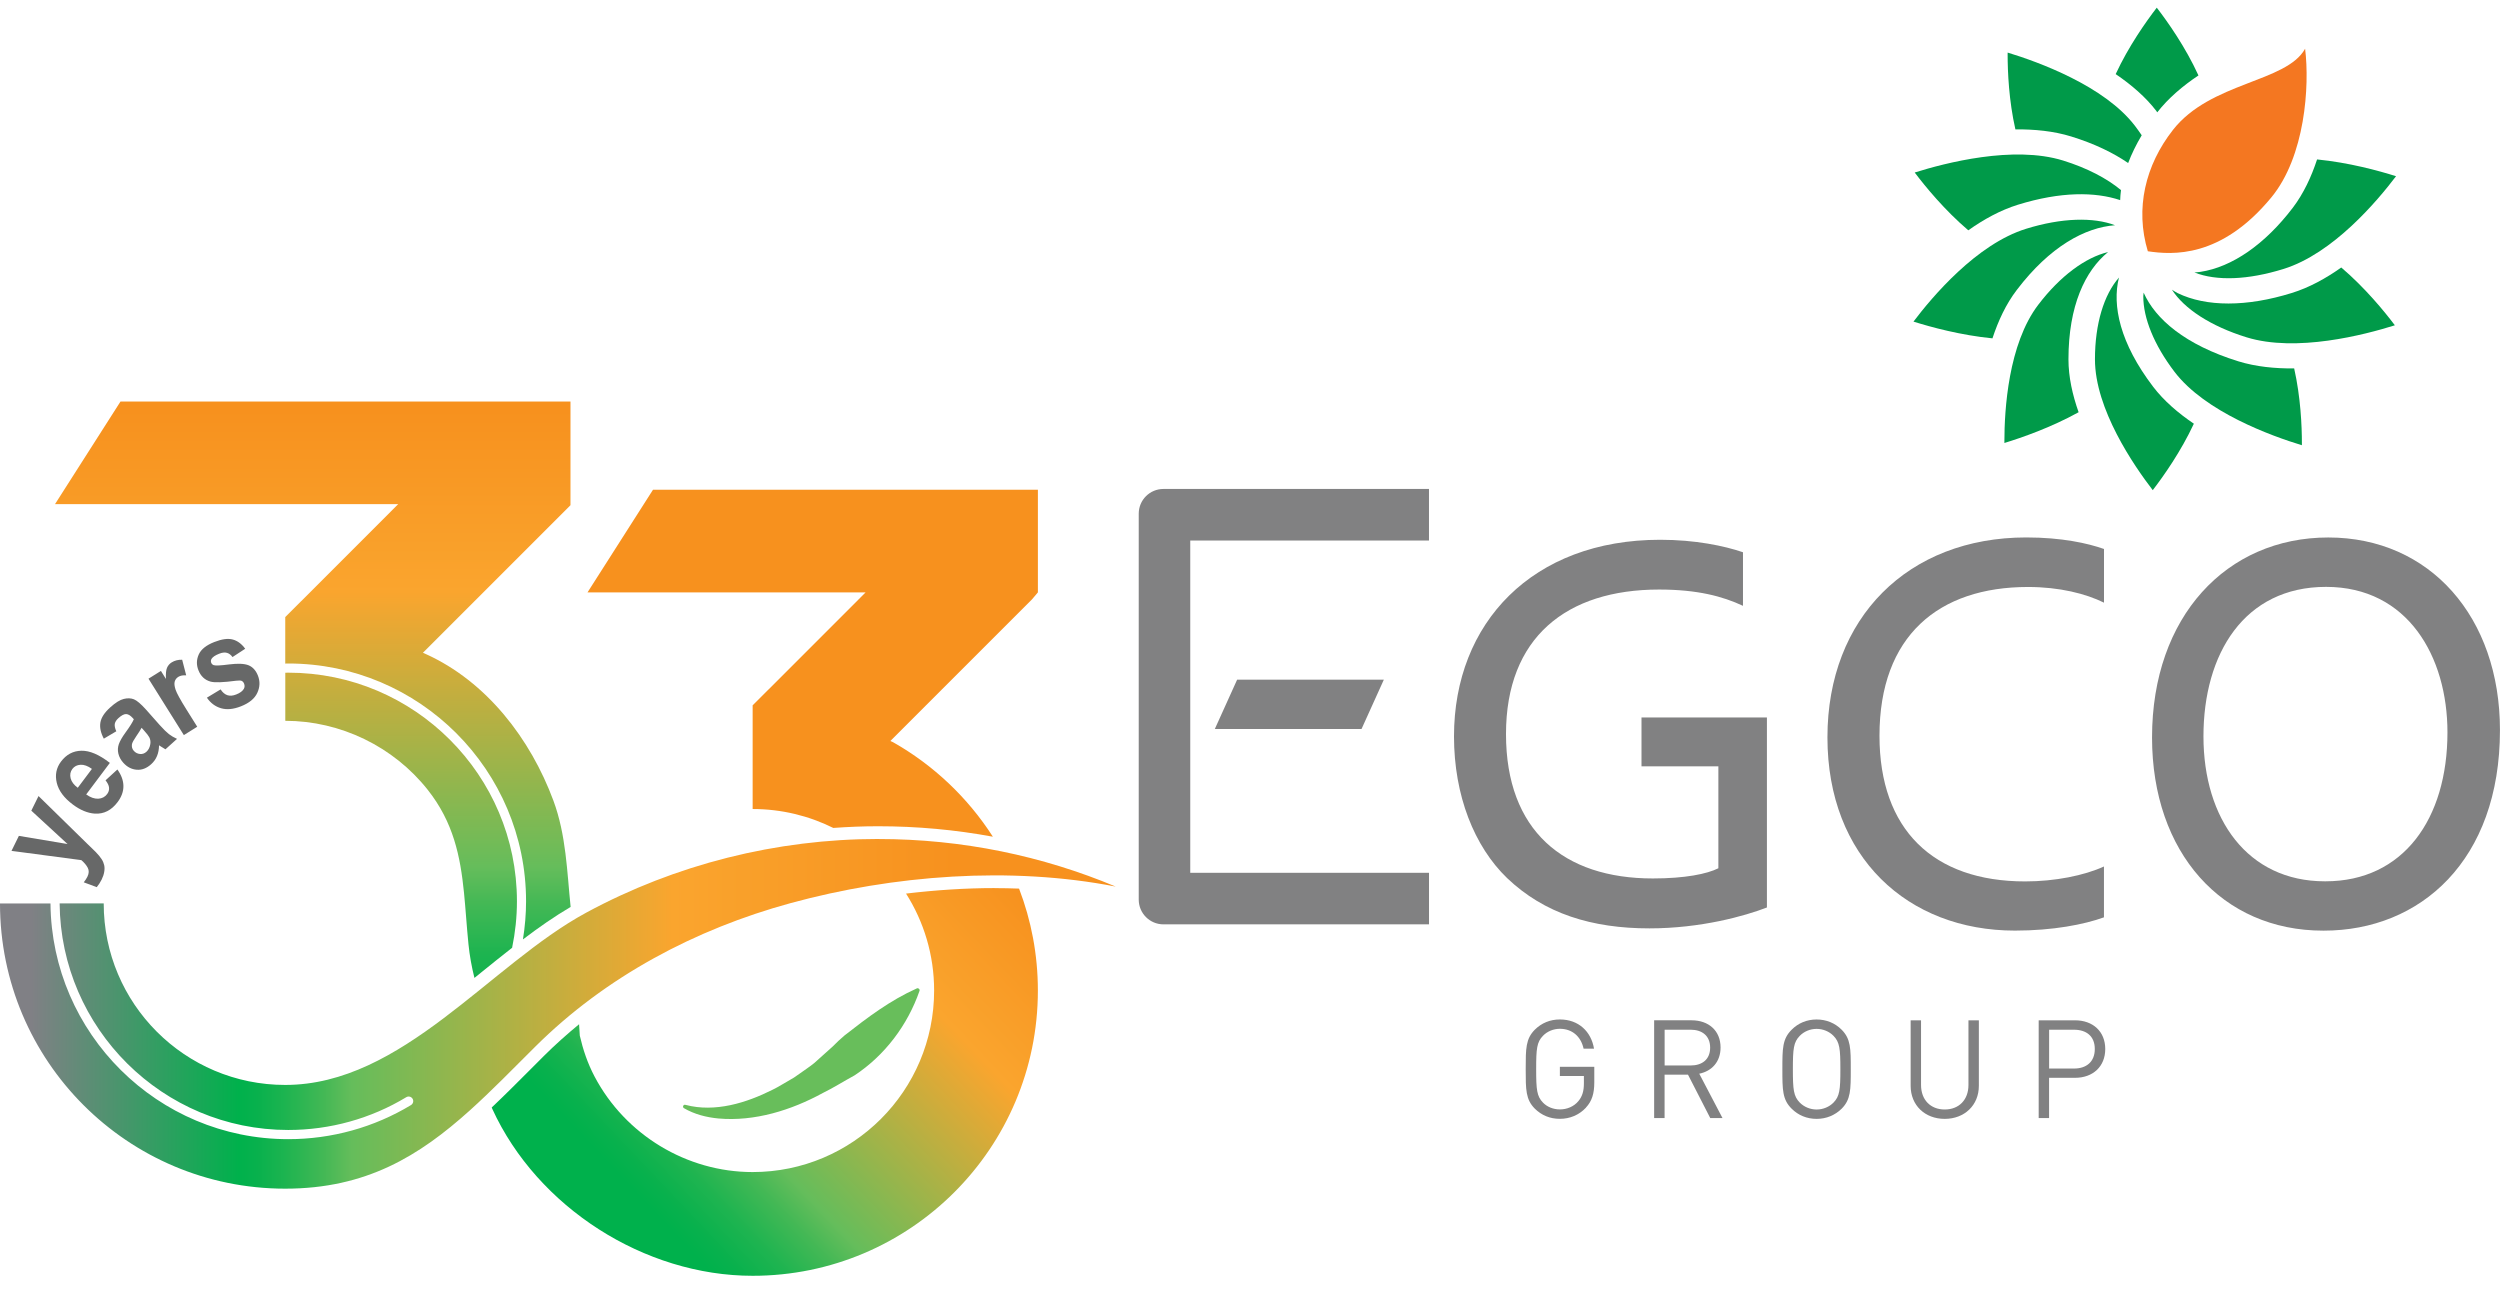 <svg width="120" height="62" viewBox="0 0 120 62" fill="none" xmlns="http://www.w3.org/2000/svg">
<g clip-path="url(#clip0_17697_22839)">
<path d="M111.513 44.671C106.66 44.671 103.298 40.929 103.298 35.397C103.298 29.594 106.876 25.799 111.757 25.799C116.638 25.799 119.998 29.622 119.998 35.045C119.998 41.309 116.175 44.671 111.539 44.671H111.512H111.513ZM111.622 42.303C115.364 42.303 117.478 39.301 117.478 35.154C117.478 31.522 115.58 28.17 111.65 28.17C107.72 28.17 105.766 31.384 105.766 35.345C105.766 39.306 107.88 42.303 111.594 42.303H111.622Z" fill="#818182"/>
<path d="M59.383 32.623H66.425L65.353 34.993H58.311L59.383 32.623Z" fill="#818182"/>
<path d="M55.846 44.369C55.191 44.369 54.659 43.837 54.659 43.181V24.656C54.659 24 55.191 23.47 55.846 23.47H68.591V25.947H57.132V41.895H68.593V44.367H55.846V44.369Z" fill="#818182"/>
<path d="M78.793 36.783H82.482V41.676C81.94 41.949 80.882 42.166 79.337 42.166C75.055 42.166 72.288 39.871 72.288 35.235C72.288 30.599 75.19 28.298 79.636 28.298C81.471 28.298 82.687 28.622 83.663 29.08V26.508C82.76 26.199 81.365 25.909 79.689 25.909C73.564 25.909 69.792 29.895 69.792 35.345C69.792 38.191 70.768 40.632 72.342 42.149C74.132 43.856 76.408 44.562 79.173 44.562C81.641 44.562 83.756 43.968 84.812 43.559V34.437H78.792V36.783H78.793Z" fill="#818182"/>
<path d="M100.993 41.59C100.044 42.026 98.629 42.308 97.21 42.308C92.79 42.308 90.215 39.815 90.215 35.316C90.215 30.516 93.061 28.175 97.345 28.175C98.856 28.175 100.125 28.498 100.992 28.928V26.351C100.211 26.076 98.962 25.797 97.262 25.797C91.592 25.797 87.717 29.648 87.717 35.395C87.717 41.143 91.568 44.669 96.718 44.669C98.539 44.669 100.041 44.376 100.99 44.032V41.586L100.993 41.59Z" fill="#818182"/>
<path d="M76.127 53.166C75.796 53.521 75.354 53.704 74.874 53.704C74.394 53.704 73.993 53.532 73.672 53.216C73.234 52.776 73.234 52.311 73.234 51.319C73.234 50.327 73.234 49.866 73.672 49.424C73.993 49.106 74.404 48.934 74.874 48.934C75.77 48.934 76.377 49.512 76.513 50.337H76.013C75.883 49.745 75.461 49.382 74.874 49.382C74.565 49.382 74.266 49.507 74.064 49.717C73.767 50.021 73.736 50.335 73.736 51.319C73.736 52.303 73.767 52.622 74.064 52.926C74.266 53.136 74.565 53.252 74.874 53.252C75.214 53.252 75.547 53.116 75.764 52.852C75.954 52.622 76.027 52.365 76.027 52.002V51.647H74.874V51.207H76.526V51.952C76.526 52.489 76.415 52.852 76.125 53.164L76.127 53.166Z" fill="#818182"/>
<path d="M82.092 53.667L81.023 51.583H79.9V53.667H79.399V48.974H81.196C82.011 48.974 82.587 49.469 82.587 50.28C82.587 50.964 82.171 51.414 81.564 51.538L82.68 53.667H82.092ZM81.151 49.426H79.902V51.143H81.151C81.697 51.143 82.087 50.858 82.087 50.287C82.087 49.716 81.697 49.426 81.151 49.426Z" fill="#818182"/>
<path d="M88.399 53.218C88.079 53.532 87.663 53.706 87.197 53.706C86.731 53.706 86.315 53.534 86 53.218C85.554 52.778 85.554 52.313 85.554 51.321C85.554 50.328 85.554 49.868 86 49.426C86.315 49.108 86.731 48.935 87.197 48.935C87.663 48.935 88.079 49.106 88.399 49.426C88.837 49.868 88.837 50.328 88.837 51.321C88.837 52.313 88.837 52.778 88.399 53.218ZM88.009 49.721C87.803 49.51 87.506 49.386 87.197 49.386C86.888 49.386 86.593 49.51 86.388 49.721C86.091 50.025 86.058 50.339 86.058 51.323C86.058 52.306 86.091 52.619 86.388 52.923C86.595 53.133 86.89 53.257 87.197 53.257C87.505 53.257 87.803 53.133 88.009 52.923C88.305 52.621 88.338 52.305 88.338 51.323C88.338 50.34 88.305 50.026 88.009 49.721Z" fill="#818182"/>
<path d="M93.347 53.706C92.396 53.706 91.711 53.054 91.711 52.12V48.975H92.21V52.08C92.21 52.79 92.662 53.256 93.347 53.256C94.032 53.256 94.486 52.79 94.486 52.08V48.975H94.985V52.12C94.985 53.054 94.293 53.706 93.347 53.706Z" fill="#818182"/>
<path d="M99.602 51.735H98.356V53.668H97.857V48.975H99.602C100.458 48.975 101.052 49.51 101.052 50.352C101.052 51.195 100.458 51.735 99.602 51.735ZM99.556 49.426H98.358V51.29H99.556C100.141 51.29 100.55 50.972 100.55 50.352C100.55 49.733 100.142 49.427 99.556 49.427V49.426Z" fill="#818182"/>
<path d="M103.51 5.337C103.524 5.356 103.536 5.373 103.548 5.392C104.079 4.712 104.773 4.123 105.526 3.621C104.904 2.261 104.054 1.053 103.525 0.368C103.006 1.043 102.172 2.223 101.553 3.557C102.3 4.065 102.99 4.653 103.512 5.337H103.51Z" fill="#009A49"/>
<path d="M96.368 2.523C96.368 2.556 96.366 2.57 96.366 2.603C96.366 3.452 96.426 4.831 96.739 6.21C97.657 6.202 98.579 6.291 99.421 6.552C100.546 6.901 101.442 7.339 102.151 7.826C102.317 7.389 102.535 6.942 102.802 6.493C102.702 6.345 102.597 6.198 102.485 6.05C101.014 4.118 97.829 2.97 96.371 2.525L96.368 2.523Z" fill="#009A49"/>
<path d="M101.768 9.607C101.773 9.448 101.786 9.289 101.808 9.125C101.131 8.563 100.187 8.066 99.026 7.705C96.639 6.966 93.358 7.824 91.906 8.281C92.42 8.961 93.338 10.083 94.478 11.055C95.215 10.532 96.016 10.09 96.856 9.828C98.92 9.189 100.56 9.205 101.767 9.605L101.768 9.607Z" fill="#009A49"/>
<path d="M101.525 10.813C100.488 10.416 98.962 10.452 97.251 10.982C94.871 11.721 92.743 14.251 91.847 15.437C92.681 15.7 94.115 16.091 95.638 16.241C95.912 15.406 96.285 14.598 96.808 13.915C98.396 11.828 100.085 10.918 101.523 10.811L101.525 10.813Z" fill="#009A49"/>
<path d="M101.188 12.098C100.104 12.358 98.893 13.242 97.837 14.628C96.395 16.52 96.211 19.678 96.211 21.182C96.211 21.216 96.211 21.23 96.211 21.263C97.048 21.007 98.449 20.52 99.773 19.787C99.481 18.959 99.286 18.096 99.286 17.25C99.286 14.671 100.091 12.99 101.188 12.098Z" fill="#009A49"/>
<path d="M103.348 18.56C101.758 16.473 101.373 14.663 101.71 13.323C100.993 14.141 100.558 15.534 100.558 17.248C100.558 19.637 102.426 22.35 103.332 23.527C103.852 22.852 104.685 21.67 105.305 20.338C104.558 19.832 103.867 19.242 103.346 18.558L103.348 18.56Z" fill="#009A49"/>
<path d="M110.12 17.684C109.204 17.693 108.282 17.603 107.44 17.343C104.882 16.55 103.455 15.311 102.895 14.048C102.89 14.112 102.878 14.169 102.878 14.232C102.878 15.263 103.387 16.549 104.376 17.847C105.849 19.778 109.031 20.928 110.49 21.371C110.49 21.338 110.491 21.325 110.491 21.29C110.491 20.441 110.431 19.064 110.12 17.684Z" fill="#009A49"/>
<path d="M112.38 12.84C111.643 13.363 110.842 13.805 110 14.065C107.842 14.735 105.899 14.737 104.526 14.069C104.426 14.02 104.343 13.96 104.252 13.905C104.839 14.818 106.106 15.655 107.833 16.19C110.219 16.929 113.502 16.071 114.953 15.614C114.439 14.932 113.521 13.812 112.381 12.84H112.38Z" fill="#009A49"/>
<path d="M111.22 7.653C110.945 8.487 110.571 9.295 110.05 9.978C108.715 11.728 107.143 12.819 105.622 13.049C105.526 13.063 105.431 13.073 105.334 13.08C106.397 13.496 107.896 13.441 109.606 12.911C111.986 12.174 114.114 9.643 115.01 8.458C114.178 8.195 112.742 7.802 111.22 7.653Z" fill="#009A49"/>
<path d="M103.096 12.061C104.268 12.234 106.605 12.412 109.024 9.476C110.645 7.51 110.868 4.132 110.645 2.34C109.739 3.963 106.113 3.925 104.302 6.236C102.975 7.929 102.476 10.011 103.096 12.061Z" fill="#F47721"/>
<path d="M36.892 33.091L36.127 33.855V38.833C37.518 38.833 38.831 39.161 39.998 39.741C40.715 39.689 41.434 39.66 42.154 39.66C44.018 39.66 45.856 39.829 47.658 40.162C46.457 38.289 44.81 36.727 42.87 35.628L42.737 35.567C45.323 32.982 48.57 29.735 49.536 28.769L49.819 28.434V23.508H31.344L28.201 28.434H41.55C39.741 30.243 37.896 32.088 36.895 33.091H36.892Z" fill="url(#paint0_linear_17697_22839)"/>
<path d="M47.741 42.628C46.346 42.628 44.919 42.722 43.49 42.892C44.343 44.239 44.838 45.834 44.838 47.546C44.838 52.358 40.937 56.259 36.125 56.259C32.96 56.259 30.013 54.472 28.539 51.673C28.204 51.038 27.984 50.38 27.83 49.709C27.83 49.709 27.816 49.5 27.796 49.163C27.209 49.646 26.646 50.15 26.114 50.678C25.897 50.896 25.681 51.11 25.469 51.324C24.83 51.964 24.218 52.577 23.603 53.159C23.613 53.186 23.624 53.212 23.632 53.231C25.793 57.95 30.932 61.238 36.127 61.238C43.688 61.238 49.818 55.109 49.818 47.547C49.818 45.822 49.498 44.172 48.915 42.653C48.526 42.639 48.136 42.63 47.741 42.63V42.628Z" fill="url(#paint1_linear_17697_22839)"/>
<path d="M32.911 53.035C34.323 53.407 35.825 52.941 37.092 52.303C37.287 52.218 37.905 51.837 38.115 51.721C38.341 51.557 38.87 51.205 39.077 51.032C39.268 50.867 39.767 50.415 39.962 50.239C40.15 50.05 40.34 49.866 40.542 49.698C41.641 48.84 42.71 48.026 44.01 47.442C44.08 47.41 44.165 47.486 44.137 47.56C43.564 49.208 42.475 50.654 41.022 51.616C40.568 51.861 39.96 52.241 39.499 52.462C37.989 53.288 36.224 53.842 34.482 53.687C33.904 53.632 33.336 53.487 32.828 53.192C32.737 53.135 32.808 52.992 32.911 53.036V53.035Z" fill="#68BE5B"/>
<path d="M42.154 40.271C37.275 40.271 32.428 41.486 28.136 43.809C23.522 46.305 19.309 52.077 13.691 52.077C8.879 52.077 4.978 48.176 4.978 43.364H2.862C2.917 49.37 7.817 54.239 13.836 54.239C15.838 54.239 17.799 53.696 19.502 52.665C19.606 52.603 19.74 52.636 19.804 52.74C19.866 52.843 19.833 52.978 19.73 53.042C17.957 54.114 15.919 54.68 13.836 54.68C7.575 54.68 2.479 49.614 2.423 43.366H0C0 50.927 6.129 57.056 13.691 57.056C17.572 57.056 20.12 55.489 22.557 53.295C23.587 52.367 24.601 51.328 25.685 50.247C29.062 46.885 33.37 44.6 37.948 43.35C42.876 42.004 48.501 41.569 53.554 42.556C50.047 41.086 46.196 40.273 42.154 40.273V40.271Z" fill="url(#paint2_linear_17697_22839)"/>
<path d="M24.582 45.49C24.732 44.762 24.813 44.014 24.813 43.264C24.813 37.211 19.889 32.288 13.837 32.288C13.789 32.288 13.742 32.291 13.694 32.291V34.599C16.34 34.599 18.884 35.832 20.527 37.906C21.765 39.468 22.096 41.099 22.272 42.851C22.352 43.647 22.4 44.467 22.486 45.316C22.541 45.868 22.64 46.41 22.773 46.94C22.876 46.857 22.98 46.773 23.082 46.69C23.577 46.289 24.078 45.886 24.583 45.492L24.582 45.49Z" fill="url(#paint3_linear_17697_22839)"/>
<path d="M14.457 28.855L13.692 29.62V31.852C13.741 31.852 13.787 31.848 13.836 31.848C20.13 31.848 25.251 36.969 25.251 43.264C25.251 43.878 25.198 44.489 25.101 45.092C25.854 44.52 26.618 43.987 27.39 43.533C27.215 41.826 27.176 40.083 26.563 38.429C25.467 35.471 23.36 32.713 20.434 31.392L20.301 31.332C23.373 28.26 27.383 24.25 27.383 24.25V19.273H5.784L2.641 24.198H19.114C17.305 26.007 15.46 27.852 14.459 28.855H14.457Z" fill="url(#paint4_linear_17697_22839)"/>
<path d="M0.551 40.844L0.906 40.122L3.243 40.514L1.503 38.912L1.849 38.21L4.161 40.474L4.581 40.882C4.719 41.023 4.819 41.144 4.879 41.241C4.942 41.337 4.981 41.436 5.002 41.532C5.023 41.629 5.023 41.736 5.002 41.853C4.983 41.971 4.942 42.093 4.878 42.223C4.814 42.352 4.734 42.473 4.643 42.584L4.02 42.351C4.096 42.256 4.154 42.166 4.196 42.081C4.274 41.924 4.279 41.781 4.213 41.655C4.148 41.529 4.044 41.405 3.904 41.286L0.549 40.842L0.551 40.844Z" fill="#676868"/>
<path d="M5.069 37.453L5.634 36.935C5.824 37.197 5.92 37.461 5.924 37.725C5.927 37.989 5.836 38.246 5.647 38.498C5.349 38.895 4.985 39.08 4.55 39.054C4.205 39.03 3.854 38.885 3.499 38.619C3.074 38.302 2.817 37.955 2.725 37.577C2.634 37.199 2.701 36.859 2.927 36.557C3.183 36.217 3.509 36.042 3.908 36.035C4.306 36.027 4.762 36.222 5.273 36.619L4.137 38.133C4.341 38.279 4.534 38.346 4.715 38.338C4.897 38.328 5.04 38.253 5.143 38.115C5.214 38.02 5.245 37.92 5.235 37.812C5.226 37.703 5.169 37.585 5.066 37.456L5.069 37.453ZM4.412 36.907C4.213 36.764 4.03 36.698 3.863 36.709C3.697 36.719 3.568 36.785 3.474 36.909C3.376 37.04 3.348 37.19 3.39 37.358C3.433 37.525 3.547 37.677 3.733 37.813L4.41 36.91L4.412 36.907Z" fill="#676868"/>
<path d="M5.585 35.1L4.983 35.456C4.833 35.174 4.779 34.915 4.819 34.679C4.859 34.442 5.017 34.201 5.294 33.952C5.544 33.726 5.76 33.592 5.943 33.548C6.126 33.504 6.288 33.51 6.429 33.567C6.571 33.624 6.766 33.79 7.011 34.063L7.665 34.801C7.853 35.01 8.002 35.155 8.109 35.238C8.216 35.321 8.345 35.397 8.497 35.466L7.941 35.967C7.89 35.937 7.815 35.892 7.72 35.83C7.677 35.801 7.648 35.783 7.634 35.775C7.632 35.965 7.6 36.136 7.537 36.288C7.475 36.438 7.382 36.569 7.258 36.681C7.04 36.878 6.807 36.968 6.562 36.947C6.317 36.928 6.103 36.817 5.92 36.614C5.799 36.479 5.72 36.334 5.682 36.177C5.644 36.02 5.653 35.868 5.704 35.718C5.758 35.569 5.861 35.386 6.019 35.169C6.231 34.877 6.367 34.662 6.424 34.523L6.367 34.461C6.258 34.341 6.155 34.279 6.055 34.275C5.955 34.272 5.832 34.337 5.684 34.47C5.584 34.56 5.527 34.653 5.509 34.746C5.494 34.841 5.518 34.959 5.582 35.1H5.585ZM6.797 34.933C6.749 35.024 6.664 35.159 6.542 35.337C6.419 35.514 6.35 35.642 6.334 35.721C6.314 35.846 6.343 35.953 6.424 36.042C6.504 36.13 6.602 36.181 6.718 36.191C6.833 36.203 6.937 36.167 7.028 36.086C7.13 35.994 7.192 35.87 7.216 35.713C7.234 35.595 7.216 35.485 7.163 35.385C7.128 35.318 7.044 35.209 6.909 35.059L6.797 34.934V34.933Z" fill="#676868"/>
<path d="M9.465 34.884L8.825 35.285L7.128 32.577L7.724 32.204L7.965 32.589C7.953 32.343 7.969 32.166 8.016 32.057C8.06 31.948 8.135 31.862 8.238 31.796C8.385 31.705 8.552 31.662 8.744 31.667L8.937 32.416C8.78 32.406 8.656 32.43 8.563 32.487C8.473 32.542 8.414 32.618 8.387 32.713C8.359 32.808 8.373 32.937 8.428 33.105C8.483 33.272 8.654 33.584 8.942 34.045L9.467 34.883L9.465 34.884Z" fill="#676868"/>
<path d="M9.931 33.489L10.589 33.091C10.679 33.232 10.786 33.324 10.908 33.367C11.031 33.41 11.176 33.4 11.34 33.334C11.521 33.263 11.644 33.172 11.706 33.062C11.747 32.986 11.751 32.903 11.716 32.815C11.692 32.754 11.656 32.713 11.607 32.685C11.557 32.661 11.466 32.658 11.331 32.675C10.71 32.758 10.299 32.772 10.102 32.716C9.83 32.639 9.636 32.457 9.524 32.171C9.422 31.914 9.429 31.662 9.541 31.413C9.653 31.166 9.902 30.968 10.284 30.818C10.648 30.674 10.943 30.635 11.172 30.697C11.402 30.759 11.6 30.907 11.77 31.14L11.16 31.539C11.086 31.434 10.998 31.366 10.895 31.337C10.791 31.306 10.667 31.32 10.52 31.379C10.335 31.451 10.214 31.532 10.156 31.622C10.118 31.684 10.113 31.748 10.139 31.814C10.161 31.869 10.202 31.909 10.264 31.929C10.349 31.957 10.596 31.945 11.008 31.891C11.421 31.84 11.728 31.853 11.93 31.933C12.132 32.016 12.282 32.181 12.381 32.431C12.488 32.704 12.479 32.979 12.351 33.255C12.225 33.531 11.963 33.747 11.564 33.904C11.202 34.047 10.884 34.076 10.608 33.995C10.332 33.914 10.106 33.745 9.931 33.489Z" fill="#676868"/>
</g>
<defs>
<linearGradient id="paint0_linear_17697_22839" x1="39.008" y1="41.938" x2="39.008" y2="57.826" gradientUnits="userSpaceOnUse">
<stop stop-color="#F7911E"/>
<stop offset="0.3" stop-color="#FAA52E"/>
<stop offset="0.75" stop-color="#65BD5B"/>
<stop offset="0.81" stop-color="#43B855"/>
<stop offset="0.89" stop-color="#1EB450"/>
<stop offset="0.96" stop-color="#08B14D"/>
<stop offset="1" stop-color="#00B14C"/>
</linearGradient>
<linearGradient id="paint1_linear_17697_22839" x1="48.533" y1="42.055" x2="31.448" y2="58.223" gradientUnits="userSpaceOnUse">
<stop stop-color="#F7911E"/>
<stop offset="0.3" stop-color="#FAA52E"/>
<stop offset="0.75" stop-color="#65BD5B"/>
<stop offset="0.81" stop-color="#43B855"/>
<stop offset="0.89" stop-color="#1EB450"/>
<stop offset="0.96" stop-color="#08B14D"/>
<stop offset="1" stop-color="#00B14C"/>
</linearGradient>
<linearGradient id="paint2_linear_17697_22839" x1="45.853" y1="48.664" x2="0.595" y2="48.664" gradientUnits="userSpaceOnUse">
<stop stop-color="#F7911E"/>
<stop offset="0.3" stop-color="#FAA52E"/>
<stop offset="0.64" stop-color="#65BD5B"/>
<stop offset="0.67" stop-color="#43B855"/>
<stop offset="0.71" stop-color="#1EB450"/>
<stop offset="0.74" stop-color="#08B14D"/>
<stop offset="0.76" stop-color="#00B14C"/>
<stop offset="0.98" stop-color="#808085"/>
</linearGradient>
<linearGradient id="paint3_linear_17697_22839" x1="19.252" y1="19.63" x2="19.252" y2="48.975" gradientUnits="userSpaceOnUse">
<stop stop-color="#F7911E"/>
<stop offset="0.3" stop-color="#FAA52E"/>
<stop offset="0.75" stop-color="#65BD5B"/>
<stop offset="0.81" stop-color="#43B855"/>
<stop offset="0.89" stop-color="#1EB450"/>
<stop offset="0.96" stop-color="#08B14D"/>
<stop offset="1" stop-color="#00B14C"/>
</linearGradient>
<linearGradient id="paint4_linear_17697_22839" x1="15.014" y1="19.63" x2="15.014" y2="48.975" gradientUnits="userSpaceOnUse">
<stop stop-color="#F7911E"/>
<stop offset="0.3" stop-color="#FAA52E"/>
<stop offset="0.75" stop-color="#65BD5B"/>
<stop offset="0.81" stop-color="#43B855"/>
<stop offset="0.89" stop-color="#1EB450"/>
<stop offset="0.96" stop-color="#08B14D"/>
<stop offset="1" stop-color="#00B14C"/>
</linearGradient>
<clipPath id="clip0_17697_22839">
<rect width="120" height="62" fill="white"/>
</clipPath>
</defs>
</svg>
